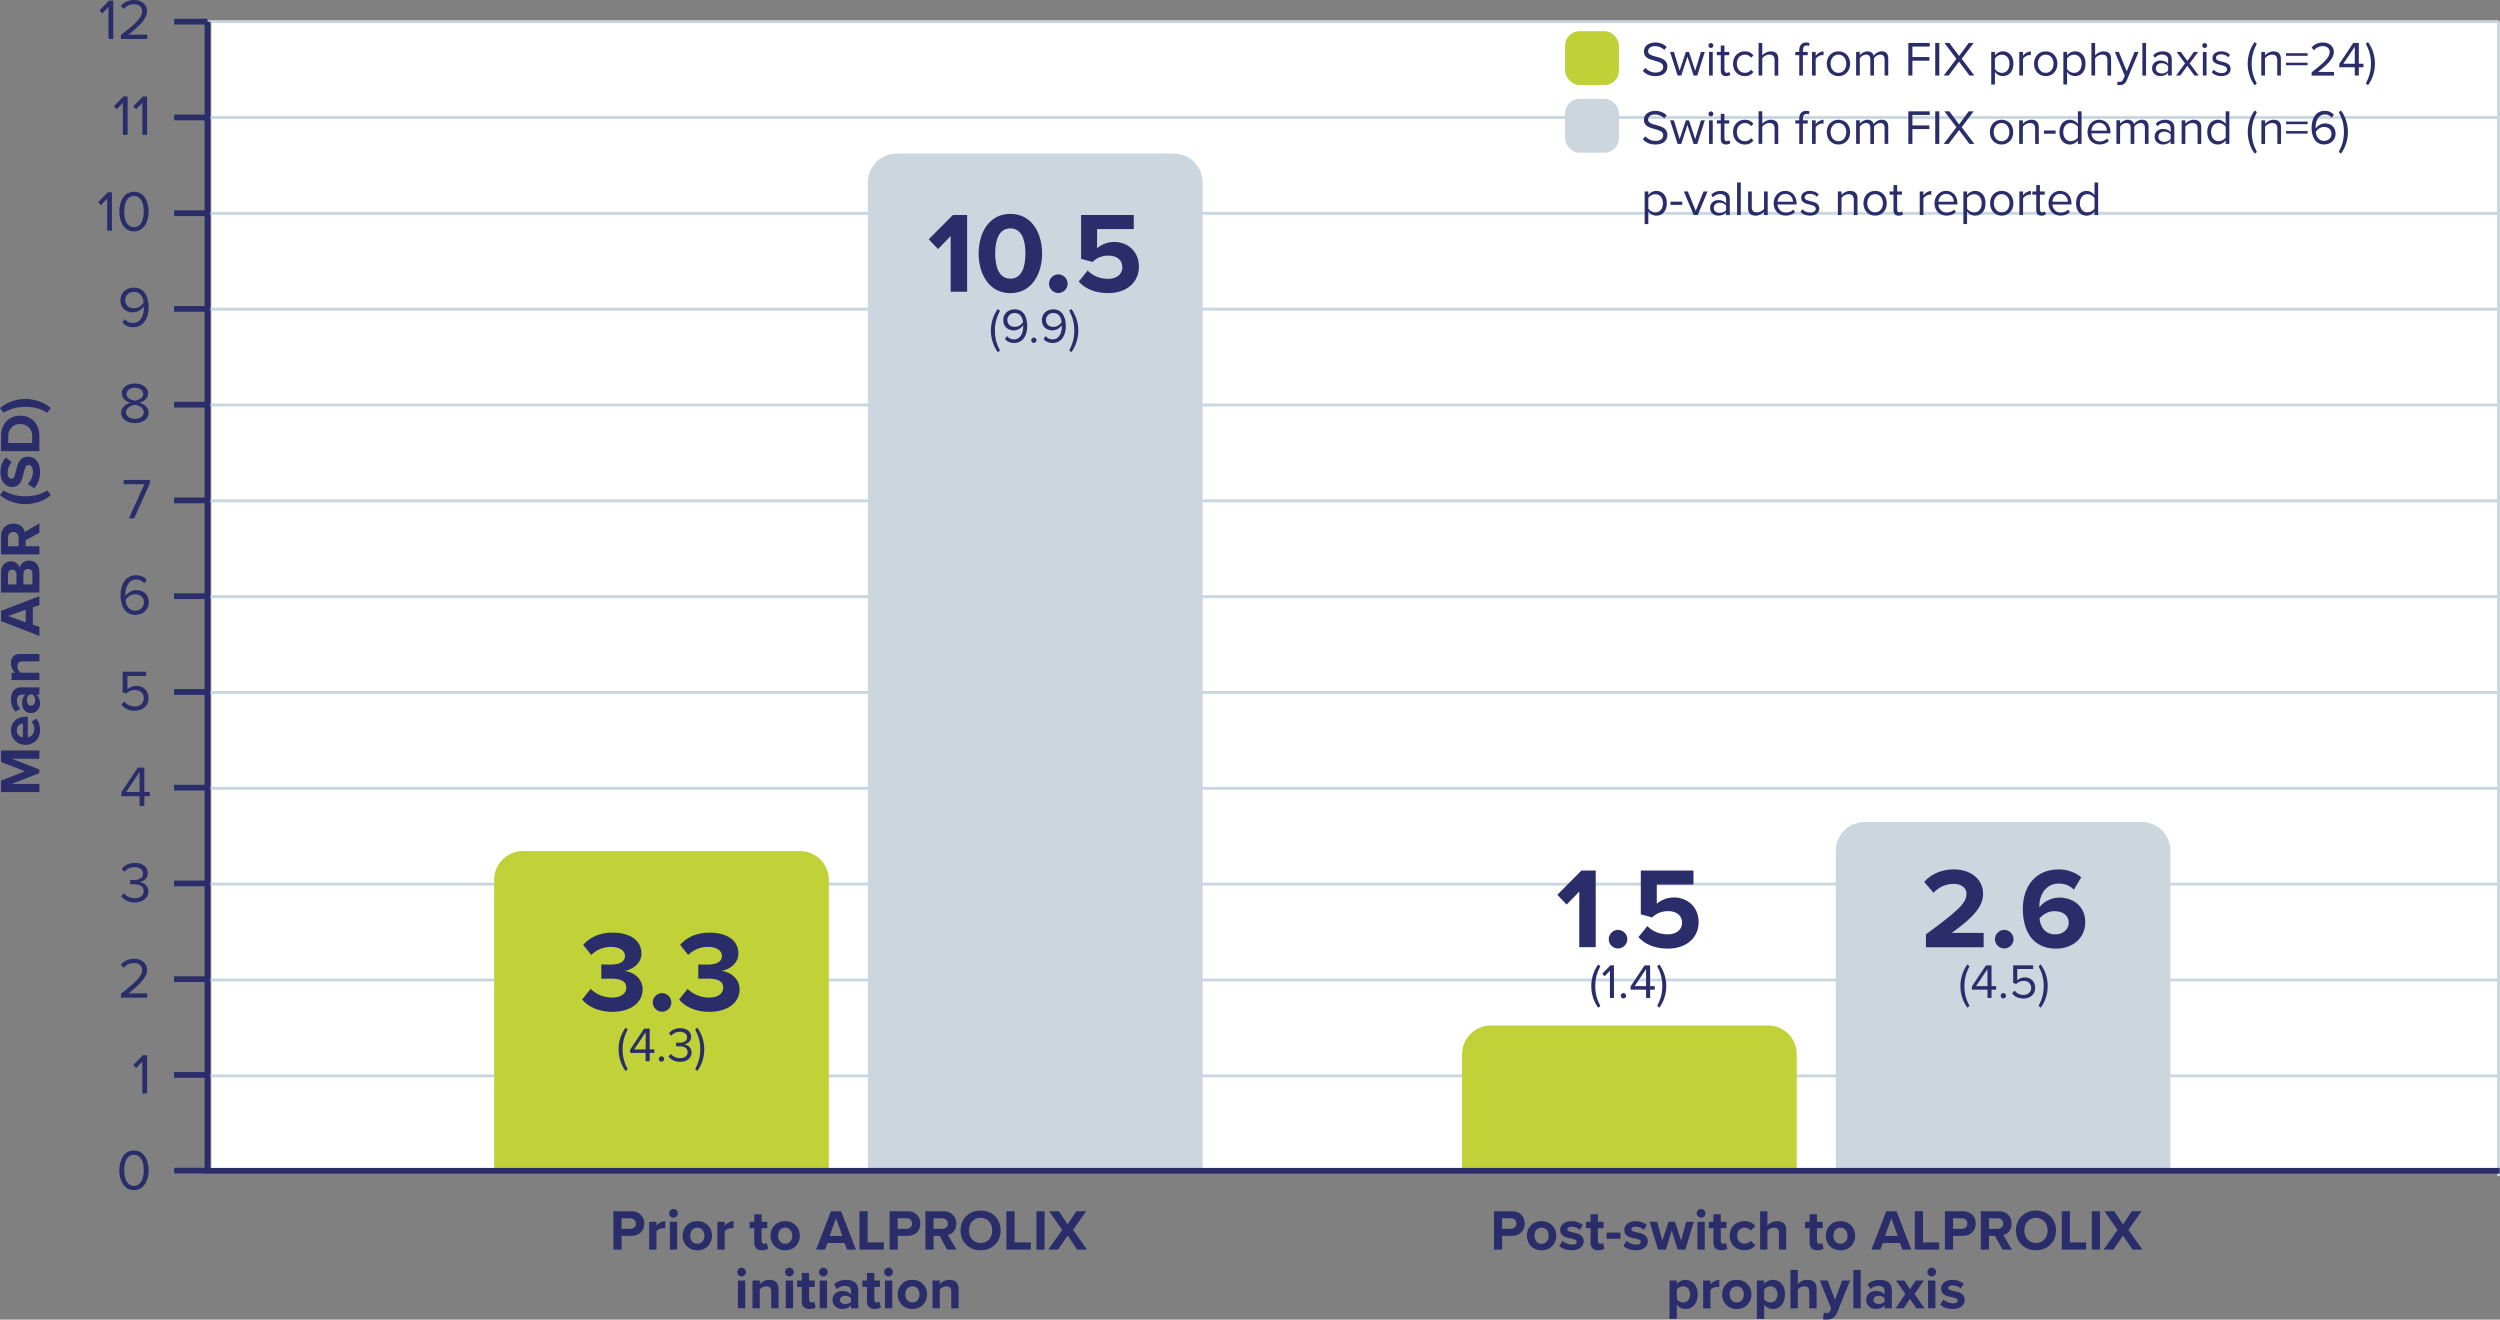 <?xml version="1.0" encoding="UTF-8"?><svg id="Layer_1" xmlns="http://www.w3.org/2000/svg" viewBox="0 0 869.56 458.98"><rect x="0" y="0" width="869.56" height="458.98" fill="#808080" stroke="none"/><defs><style>.cls-1{fill:#fff;}.cls-2{fill:#bfd136;}.cls-3{fill:#c0d237;}.cls-4{fill:#cbd6df;}.cls-5{fill:#2a2d69;}.cls-6{stroke:#2a2d69;stroke-width:2px;}.cls-6,.cls-7,.cls-8{fill:none;stroke-miterlimit:10;}.cls-7,.cls-8{stroke:#cbd6df;}.cls-8{stroke-width:.5px;}</style></defs><rect class="cls-1" x="73.48" y="7.53" width="796" height="400"/><g><line class="cls-7" x1="72.06" y1="7.53" x2="869.07" y2="7.53"/><line class="cls-7" x1="72.06" y1="40.86" x2="869.07" y2="40.86"/><line class="cls-7" x1="72.06" y1="74.2" x2="869.07" y2="74.2"/><line class="cls-7" x1="72.06" y1="107.53" x2="869.07" y2="107.53"/><line class="cls-7" x1="72.06" y1="140.86" x2="869.07" y2="140.86"/><line class="cls-7" x1="72.06" y1="174.2" x2="869.07" y2="174.2"/><line class="cls-7" x1="72.06" y1="207.53" x2="869.07" y2="207.53"/><line class="cls-7" x1="72.06" y1="240.86" x2="869.07" y2="240.86"/><line class="cls-7" x1="72.06" y1="274.2" x2="869.07" y2="274.2"/><line class="cls-7" x1="72.06" y1="307.53" x2="869.07" y2="307.53"/><line class="cls-7" x1="72.06" y1="340.86" x2="869.07" y2="340.86"/><line class="cls-7" x1="72.06" y1="374.2" x2="869.07" y2="374.2"/><line class="cls-7" x1="72.06" y1="407.53" x2="869.07" y2="407.53"/></g><line class="cls-7" x1="869.06" y1="7.53" x2="869.06" y2="409.06"/><path class="cls-5" d="M46.6,400.17c3.64,0,5.1,3.62,5.1,6.88s-1.46,6.9-5.1,6.9-5.1-3.66-5.1-6.9,1.44-6.88,5.1-6.88Zm0,1.48c-2.54,0-3.4,2.74-3.4,5.4s.86,5.42,3.4,5.42,3.4-2.76,3.4-5.42-.86-5.4-3.4-5.4Z"/><path class="cls-5" d="M49.5,380.37v-11.14l-2.14,2.26-1-1.02,3.34-3.44h1.46v13.34h-1.66Z"/><path class="cls-5" d="M42.04,347.02v-1.32c4.8-3.78,7.4-6,7.4-8.3,0-1.7-1.4-2.44-2.78-2.44-1.6,0-2.84,.68-3.62,1.68l-1.02-1.06c1.02-1.34,2.76-2.1,4.64-2.1,2.22,0,4.48,1.26,4.48,3.92s-2.76,5.2-6.48,8.14h6.54v1.48h-9.16Z"/><path class="cls-5" d="M43.14,310.67c.78,1.04,2.14,1.76,3.72,1.76,1.94,0,3.12-.96,3.12-2.5,0-1.66-1.36-2.36-3.32-2.36-.56,0-1.18,0-1.38,.02v-1.52c.22,.02,.84,.02,1.38,.02,1.68,0,3.1-.66,3.1-2.2s-1.36-2.28-2.98-2.28c-1.46,0-2.54,.56-3.52,1.62l-.92-1.04c.96-1.16,2.5-2.06,4.56-2.06,2.56,0,4.52,1.3,4.52,3.56,0,1.92-1.62,2.88-2.88,3.1,1.22,.1,3.08,1.14,3.08,3.28s-1.78,3.84-4.72,3.84c-2.26,0-3.92-1-4.74-2.2l.98-1.04Z"/><path class="cls-5" d="M48.55,280.32v-3.38h-6.34v-1.38l5.72-8.58h2.28v8.5h1.88v1.46h-1.88v3.38h-1.66Zm0-11.8l-4.68,6.96h4.68v-6.96Z"/><path class="cls-5" d="M43.26,243.98c.88,1.12,2.04,1.76,3.68,1.76,1.82,0,3.08-1.24,3.08-2.86,0-1.76-1.26-2.88-3.06-2.88-1.18,0-2.18,.38-3.08,1.26l-1.22-.42v-7.2h8.16v1.48h-6.5v4.64c.64-.64,1.78-1.2,3.12-1.2,2.22,0,4.24,1.52,4.24,4.26s-2.06,4.4-4.74,4.4c-2.26,0-3.7-.82-4.7-2.14l1.02-1.1Z"/><path class="cls-5" d="M47.35,200.09c1.72,0,2.88,.66,3.7,1.6l-.84,1.24c-.68-.8-1.46-1.36-2.86-1.36-2.58,0-3.76,2.62-3.76,5.24,0,.18,0,.34,.02,.52,.58-.92,2.06-2.08,3.78-2.08,2.4,0,4.36,1.42,4.36,4.26,0,2.32-1.76,4.36-4.68,4.36-3.72,0-5.14-3.26-5.14-6.88s1.68-6.9,5.42-6.9Zm-.36,6.6c-1.32,0-2.6,.82-3.34,2,.16,1.66,1.04,3.7,3.36,3.7,2.06,0,3.06-1.54,3.06-2.82,0-1.96-1.36-2.88-3.08-2.88Z"/><path class="cls-5" d="M44.84,180.28l5.38-11.86h-7.18v-1.48h9.1v1.14l-5.46,12.2h-1.84Z"/><g><path class="cls-5" d="M37.74,13.54V2.4l-2.14,2.26-1-1.02L37.94,.2h1.46V13.54h-1.66Z"/><path class="cls-5" d="M42.04,13.54v-1.32c4.8-3.78,7.4-6,7.4-8.3,0-1.7-1.4-2.44-2.78-2.44-1.6,0-2.84,.68-3.62,1.68l-1.02-1.06c1.02-1.34,2.76-2.1,4.64-2.1,2.22,0,4.48,1.26,4.48,3.92s-2.76,5.2-6.48,8.14h6.54v1.48h-9.16Z"/></g><g><path class="cls-5" d="M42.73,46.89v-11.14l-2.14,2.26-1-1.02,3.34-3.44h1.46v13.34h-1.66Z"/><path class="cls-5" d="M49.5,46.89v-11.14l-2.14,2.26-1-1.02,3.34-3.44h1.46v13.34h-1.66Z"/></g><g><path class="cls-5" d="M37.27,80.24v-11.14l-2.14,2.26-1-1.02,3.34-3.44h1.46v13.34h-1.66Z"/><path class="cls-5" d="M46.6,66.7c3.64,0,5.1,3.62,5.1,6.88s-1.46,6.9-5.1,6.9-5.1-3.66-5.1-6.9,1.44-6.88,5.1-6.88Zm0,1.48c-2.54,0-3.4,2.74-3.4,5.4s.86,5.42,3.4,5.42,3.4-2.76,3.4-5.42-.86-5.4-3.4-5.4Z"/></g><path class="cls-5" d="M43.42,110.97c.68,.8,1.48,1.36,2.86,1.36,2.7,0,3.76-2.7,3.76-5.22,0-.18,0-.36-.02-.54-.58,.92-2.06,2.08-3.76,2.08-2.4,0-4.38-1.42-4.38-4.26,0-2.3,1.76-4.36,4.66-4.36,3.74,0,5.16,3.26,5.16,6.9s-1.68,6.88-5.42,6.88c-1.7,0-2.86-.64-3.7-1.6l.84-1.24Zm3.2-9.46c-2.04,0-3.06,1.56-3.06,2.82,0,1.96,1.36,2.88,3.08,2.88,1.32,0,2.62-.8,3.32-1.98-.14-1.66-1.02-3.72-3.34-3.72Z"/><path class="cls-5" d="M45.32,140.05c-1.54-.44-2.96-1.44-2.96-3.2,0-2.4,2.34-3.46,4.56-3.46s4.58,1.06,4.58,3.46c0,1.76-1.44,2.76-2.98,3.2,1.66,.5,3.18,1.72,3.18,3.5,0,2.26-2.16,3.62-4.78,3.62s-4.78-1.34-4.78-3.62c0-1.78,1.52-3,3.18-3.5Zm1.6,.74c-.82,.1-3.12,.84-3.12,2.58,0,1.44,1.46,2.32,3.12,2.32s3.1-.88,3.1-2.32c0-1.74-2.28-2.48-3.1-2.58Zm0-5.92c-1.62,0-2.9,.82-2.9,2.2,0,1.62,2.1,2.16,2.9,2.3,.82-.14,2.9-.68,2.9-2.3,0-1.38-1.3-2.2-2.9-2.2Z"/><g><path class="cls-5" d="M13.7,263.9H4.1l9.6,3.76v1.24l-9.6,3.76H13.7v2.84H.36v-3.98l8.32-3.24-8.32-3.24v-4H13.7v2.86Z"/><path class="cls-5" d="M3.8,254.08c0-2.88,2.16-4.84,5.32-4.84h.56v7.18c1.22-.16,2.24-1.14,2.24-2.78,0-.9-.36-1.96-.96-2.58l1.64-1.12c.9,.98,1.34,2.48,1.34,3.98,0,2.94-1.98,5.16-5.08,5.16-2.8,0-5.06-2.06-5.06-5Zm4.16,2.38v-4.76c-.92,.06-2.14,.7-2.14,2.38,0,1.58,1.18,2.26,2.14,2.38Z"/><path class="cls-5" d="M13.7,241.6h-1c.78,.66,1.24,1.8,1.24,3.06,0,1.54-1.04,3.36-3.2,3.36s-3.08-1.82-3.08-3.36c0-1.28,.4-2.42,1.18-3.06h-1.34c-.98,0-1.62,.84-1.62,2.12,0,1.04,.38,2,1.14,2.82l-1.7,.96c-1.04-1.18-1.52-2.7-1.52-4.22,0-2.2,.88-4.22,3.66-4.22h6.24v2.54Zm-3.52,0c-.56,.42-.84,1.22-.84,2.04,0,1,.54,1.82,1.46,1.82s1.42-.82,1.42-1.82c0-.82-.28-1.62-.84-2.04h-1.2Z"/><path class="cls-5" d="M13.7,230.02H7.86c-1.34,0-1.8,.7-1.8,1.78,0,1,.56,1.78,1.14,2.2h6.5v2.54H4.04v-2.54h1.26c-.74-.62-1.5-1.8-1.5-3.38,0-2.12,1.2-3.14,3.08-3.14h6.82v2.54Z"/><path class="cls-5" d="M13.7,210.44l-2.3,.84v5.96l2.3,.84v3.12L.36,216.04v-3.56l13.34-5.14v3.1Zm-10.88,3.82l6.12,2.22v-4.42l-6.12,2.2Z"/><path class="cls-5" d="M13.7,206.1H.36v-7.02c0-2.54,1.62-3.84,3.4-3.84,1.68,0,2.8,1.04,3.06,2.3,.22-1.42,1.6-2.56,3.28-2.56,2,0,3.6,1.34,3.6,3.88v7.24Zm-7.98-2.84v-3.56c0-.96-.62-1.56-1.48-1.56s-1.46,.6-1.46,1.56v3.56h2.94Zm5.56,0v-3.66c0-1.08-.62-1.72-1.58-1.72-.84,0-1.56,.6-1.56,1.72v3.66h3.14Z"/><path class="cls-5" d="M13.7,185.3l-4.78,2.62v2.08h4.78v2.84H.36v-6.24c0-2.78,1.82-4.48,4.3-4.48s3.62,1.48,3.96,2.92l5.08-3v3.26Zm-10.9,1.72v2.98h3.68v-2.98c0-1.14-.72-2-1.84-2s-1.84,.86-1.84,2Z"/><path class="cls-5" d="M17.68,172.2c-2.18,1.94-5.62,3.16-8.84,3.16s-6.64-1.22-8.84-3.16l1.2-1.6c2.44,1.36,4.64,2.02,7.64,2.02s5.2-.66,7.6-2.02l1.24,1.6Z"/><path class="cls-5" d="M9.66,168.28c.98-.94,1.8-2.4,1.8-4.24,0-1.56-.74-2.32-1.5-2.32-1,0-1.34,1.16-1.7,2.7-.5,2.18-1.1,4.98-4.08,4.98-2.22,0-4.02-1.92-4.02-5.06,0-2.12,.64-3.88,1.86-5.2l2.08,1.58c-1,1.08-1.46,2.52-1.46,3.82s.56,1.96,1.36,1.96c.9,0,1.18-1.12,1.54-2.66,.5-2.2,1.16-5,4.12-5,2.44,0,4.28,1.74,4.28,5.34,0,2.56-.86,4.4-2.12,5.66l-2.16-1.56Z"/><path class="cls-5" d="M13.7,156.92H.36v-5.26c0-4.18,2.66-7.08,6.68-7.08s6.66,2.9,6.66,7.08v5.26Zm-2.5-2.84v-2.42c0-2.64-1.9-4.18-4.16-4.18s-4.18,1.44-4.18,4.18v2.42H11.2Z"/><path class="cls-5" d="M1.2,143.55l-1.2-1.6c2.2-1.96,5.62-3.2,8.84-3.2s6.66,1.24,8.84,3.2l-1.24,1.6c-2.4-1.38-4.6-2.04-7.6-2.04s-5.2,.66-7.64,2.04Z"/></g><line class="cls-8" x1="72.17" y1="407.11" x2="869.47" y2="407.11"/><g><path class="cls-5" d="M213.37,434.64v-13.34h6.24c2.9,0,4.48,1.96,4.48,4.3s-1.6,4.26-4.48,4.26h-3.4v4.78h-2.84Zm5.86-10.9h-3.02v3.68h3.02c1.12,0,1.96-.72,1.96-1.84s-.84-1.84-1.96-1.84Z"/><path class="cls-5" d="M225.79,434.64v-9.66h2.54v1.32c.68-.86,1.88-1.54,3.08-1.54v2.48c-.18-.04-.42-.06-.7-.06-.84,0-1.96,.46-2.38,1.08v6.38h-2.54Z"/><path class="cls-5" d="M232.73,422.03c0-.84,.7-1.52,1.52-1.52s1.52,.68,1.52,1.52-.68,1.52-1.52,1.52-1.52-.68-1.52-1.52Zm.26,12.6v-9.66h2.54v9.66h-2.54Z"/><path class="cls-5" d="M237.43,429.8c0-2.74,1.92-5.06,5.1-5.06s5.12,2.32,5.12,5.06-1.92,5.08-5.12,5.08-5.1-2.32-5.1-5.08Zm7.58,0c0-1.5-.9-2.8-2.48-2.8s-2.46,1.3-2.46,2.8,.88,2.82,2.46,2.82,2.48-1.3,2.48-2.82Z"/><path class="cls-5" d="M249.53,434.64v-9.66h2.54v1.32c.68-.86,1.88-1.54,3.08-1.54v2.48c-.18-.04-.42-.06-.7-.06-.84,0-1.96,.46-2.38,1.08v6.38h-2.54Z"/><path class="cls-5" d="M262.35,432.24v-5.04h-1.6v-2.22h1.6v-2.64h2.56v2.64h1.96v2.22h-1.96v4.36c0,.6,.32,1.06,.88,1.06,.38,0,.74-.14,.88-.28l.54,1.92c-.38,.34-1.06,.62-2.12,.62-1.78,0-2.74-.92-2.74-2.64Z"/><path class="cls-5" d="M267.99,429.8c0-2.74,1.92-5.06,5.1-5.06s5.12,2.32,5.12,5.06-1.92,5.08-5.12,5.08-5.1-2.32-5.1-5.08Zm7.58,0c0-1.5-.9-2.8-2.48-2.8s-2.46,1.3-2.46,2.8,.88,2.82,2.46,2.82,2.48-1.3,2.48-2.82Z"/><path class="cls-5" d="M294.61,434.64l-.84-2.3h-5.96l-.84,2.3h-3.12l5.16-13.34h3.56l5.14,13.34h-3.1Zm-3.82-10.88l-2.22,6.12h4.42l-2.2-6.12Z"/><path class="cls-5" d="M298.95,434.64v-13.34h2.84v10.84h5.64v2.5h-8.48Z"/><path class="cls-5" d="M309.41,434.64v-13.34h6.24c2.9,0,4.48,1.96,4.48,4.3s-1.6,4.26-4.48,4.26h-3.4v4.78h-2.84Zm5.86-10.9h-3.02v3.68h3.02c1.12,0,1.96-.72,1.96-1.84s-.84-1.84-1.96-1.84Z"/><path class="cls-5" d="M329.43,434.64l-2.62-4.78h-2.08v4.78h-2.84v-13.34h6.24c2.78,0,4.48,1.82,4.48,4.3s-1.48,3.62-2.92,3.96l3,5.08h-3.26Zm-1.72-10.9h-2.98v3.68h2.98c1.14,0,2-.72,2-1.84s-.86-1.84-2-1.84Z"/><path class="cls-5" d="M341.07,421.07c4.04,0,6.98,2.88,6.98,6.9s-2.94,6.9-6.98,6.9-6.96-2.88-6.96-6.9,2.94-6.9,6.96-6.9Zm0,2.52c-2.46,0-4.04,1.88-4.04,4.38s1.58,4.38,4.04,4.38,4.06-1.9,4.06-4.38-1.6-4.38-4.06-4.38Z"/><path class="cls-5" d="M350.05,434.64v-13.34h2.84v10.84h5.64v2.5h-8.48Z"/><path class="cls-5" d="M360.51,434.64v-13.34h2.84v13.34h-2.84Z"/><path class="cls-5" d="M374.69,434.64l-3.34-4.88-3.36,4.88h-3.38l4.84-6.84-4.54-6.5h3.38l3.06,4.56,3.02-4.56h3.42l-4.54,6.48,4.84,6.86h-3.4Z"/><path class="cls-5" d="M256.41,442.45c0-.84,.7-1.52,1.52-1.52s1.52,.68,1.52,1.52-.68,1.52-1.52,1.52-1.52-.68-1.52-1.52Zm.26,12.6v-9.66h2.54v9.66h-2.54Z"/><path class="cls-5" d="M268.25,455.06v-5.84c0-1.34-.7-1.8-1.78-1.8-1,0-1.78,.56-2.2,1.14v6.5h-2.54v-9.66h2.54v1.26c.62-.74,1.8-1.5,3.38-1.5,2.12,0,3.14,1.2,3.14,3.08v6.82h-2.54Z"/><path class="cls-5" d="M273.05,442.45c0-.84,.7-1.52,1.52-1.52s1.52,.68,1.52,1.52-.68,1.52-1.52,1.52-1.52-.68-1.52-1.52Zm.26,12.6v-9.66h2.54v9.66h-2.54Z"/><path class="cls-5" d="M278.87,452.66v-5.04h-1.6v-2.22h1.6v-2.64h2.56v2.64h1.96v2.22h-1.96v4.36c0,.6,.32,1.06,.88,1.06,.38,0,.74-.14,.88-.28l.54,1.92c-.38,.34-1.06,.62-2.12,.62-1.78,0-2.74-.92-2.74-2.64Z"/><path class="cls-5" d="M284.87,442.45c0-.84,.7-1.52,1.52-1.52s1.52,.68,1.52,1.52-.68,1.52-1.52,1.52-1.52-.68-1.52-1.52Zm.26,12.6v-9.66h2.54v9.66h-2.54Z"/><path class="cls-5" d="M295.99,455.06v-1c-.66,.78-1.8,1.24-3.06,1.24-1.54,0-3.36-1.04-3.36-3.2s1.82-3.08,3.36-3.08c1.28,0,2.42,.4,3.06,1.18v-1.34c0-.98-.84-1.62-2.12-1.62-1.04,0-2,.38-2.82,1.14l-.96-1.7c1.18-1.04,2.7-1.52,4.22-1.52,2.2,0,4.22,.88,4.22,3.66v6.24h-2.54Zm0-3.52c-.42-.56-1.22-.84-2.04-.84-1,0-1.82,.54-1.82,1.46s.82,1.42,1.82,1.42c.82,0,1.62-.28,2.04-.84v-1.2Z"/><path class="cls-5" d="M301.55,452.66v-5.04h-1.6v-2.22h1.6v-2.64h2.56v2.64h1.96v2.22h-1.96v4.36c0,.6,.32,1.06,.88,1.06,.38,0,.74-.14,.88-.28l.54,1.92c-.38,.34-1.06,.62-2.12,.62-1.78,0-2.74-.92-2.74-2.64Z"/><path class="cls-5" d="M307.55,442.45c0-.84,.7-1.52,1.52-1.52s1.52,.68,1.52,1.52-.68,1.52-1.52,1.52-1.52-.68-1.52-1.52Zm.26,12.6v-9.66h2.54v9.66h-2.54Z"/><path class="cls-5" d="M312.25,450.21c0-2.74,1.92-5.06,5.1-5.06s5.12,2.32,5.12,5.06-1.92,5.08-5.12,5.08-5.1-2.32-5.1-5.08Zm7.58,0c0-1.5-.9-2.8-2.48-2.8s-2.46,1.3-2.46,2.8,.88,2.82,2.46,2.82,2.48-1.3,2.48-2.82Z"/><path class="cls-5" d="M330.87,455.06v-5.84c0-1.34-.7-1.8-1.78-1.8-1,0-1.78,.56-2.2,1.14v6.5h-2.54v-9.66h2.54v1.26c.62-.74,1.8-1.5,3.38-1.5,2.12,0,3.14,1.2,3.14,3.08v6.82h-2.54Z"/></g><g><path class="cls-5" d="M519.63,434.64v-13.34h6.24c2.9,0,4.48,1.96,4.48,4.3s-1.6,4.26-4.48,4.26h-3.4v4.78h-2.84Zm5.86-10.9h-3.02v3.68h3.02c1.12,0,1.96-.72,1.96-1.84s-.84-1.84-1.96-1.84Z"/><path class="cls-5" d="M531.09,429.8c0-2.74,1.92-5.06,5.1-5.06s5.12,2.32,5.12,5.06-1.92,5.08-5.12,5.08-5.1-2.32-5.1-5.08Zm7.58,0c0-1.5-.9-2.8-2.48-2.8s-2.46,1.3-2.46,2.8,.88,2.82,2.46,2.82,2.48-1.3,2.48-2.82Z"/><path class="cls-5" d="M543.45,431.6c.7,.66,2.14,1.32,3.34,1.32,1.1,0,1.62-.38,1.62-.98,0-.68-.84-.92-1.94-1.14-1.66-.32-3.8-.72-3.8-3.02,0-1.62,1.42-3.04,3.96-3.04,1.64,0,2.94,.56,3.88,1.32l-1,1.74c-.58-.62-1.68-1.12-2.86-1.12-.92,0-1.52,.34-1.52,.9,0,.6,.76,.82,1.84,1.04,1.66,.32,3.88,.76,3.88,3.16,0,1.78-1.5,3.1-4.18,3.1-1.68,0-3.3-.56-4.32-1.5l1.1-1.78Z"/><path class="cls-5" d="M553.23,432.24v-5.04h-1.6v-2.22h1.6v-2.64h2.56v2.64h1.96v2.22h-1.96v4.36c0,.6,.32,1.06,.88,1.06,.38,0,.74-.14,.88-.28l.54,1.92c-.38,.34-1.06,.62-2.12,.62-1.78,0-2.74-.92-2.74-2.64Z"/><path class="cls-5" d="M558.83,430.88v-2.16h4.8v2.16h-4.8Z"/><path class="cls-5" d="M565.75,431.6c.7,.66,2.14,1.32,3.34,1.32,1.1,0,1.62-.38,1.62-.98,0-.68-.84-.92-1.94-1.14-1.66-.32-3.8-.72-3.8-3.02,0-1.62,1.42-3.04,3.96-3.04,1.64,0,2.94,.56,3.88,1.32l-1,1.74c-.58-.62-1.68-1.12-2.86-1.12-.92,0-1.52,.34-1.52,.9,0,.6,.76,.82,1.84,1.04,1.66,.32,3.88,.76,3.88,3.16,0,1.78-1.5,3.1-4.18,3.1-1.68,0-3.3-.56-4.32-1.5l1.1-1.78Z"/><path class="cls-5" d="M583.51,434.64l-2.04-6.58-2.04,6.58h-2.72l-2.94-9.66h2.64l1.8,6.5,2.12-6.5h2.26l2.12,6.5,1.8-6.5h2.64l-2.94,9.66h-2.7Z"/><path class="cls-5" d="M590.15,422.03c0-.84,.7-1.52,1.52-1.52s1.52,.68,1.52,1.52-.68,1.52-1.52,1.52-1.52-.68-1.52-1.52Zm.26,12.6v-9.66h2.54v9.66h-2.54Z"/><path class="cls-5" d="M595.97,432.24v-5.04h-1.6v-2.22h1.6v-2.64h2.56v2.64h1.96v2.22h-1.96v4.36c0,.6,.32,1.06,.88,1.06,.38,0,.74-.14,.88-.28l.54,1.92c-.38,.34-1.06,.62-2.12,.62-1.78,0-2.74-.92-2.74-2.64Z"/><path class="cls-5" d="M606.73,424.73c1.98,0,3.18,.86,3.82,1.76l-1.66,1.54c-.46-.66-1.16-1.04-2.04-1.04-1.54,0-2.62,1.12-2.62,2.8s1.08,2.82,2.62,2.82c.88,0,1.58-.4,2.04-1.04l1.66,1.54c-.64,.9-1.84,1.76-3.82,1.76-2.98,0-5.12-2.1-5.12-5.08s2.14-5.06,5.12-5.06Z"/><path class="cls-5" d="M618.75,434.64v-5.88c0-1.34-.7-1.76-1.8-1.76-.98,0-1.76,.56-2.2,1.14v6.5h-2.54v-13.34h2.54v4.94c.62-.74,1.82-1.5,3.4-1.5,2.12,0,3.14,1.16,3.14,3.04v6.86h-2.54Z"/><path class="cls-5" d="M629.43,432.24v-5.04h-1.6v-2.22h1.6v-2.64h2.56v2.64h1.96v2.22h-1.96v4.36c0,.6,.32,1.06,.88,1.06,.38,0,.74-.14,.88-.28l.54,1.92c-.38,.34-1.06,.62-2.12,.62-1.78,0-2.74-.92-2.74-2.64Z"/><path class="cls-5" d="M635.06,429.8c0-2.74,1.92-5.06,5.1-5.06s5.12,2.32,5.12,5.06-1.92,5.08-5.12,5.08-5.1-2.32-5.1-5.08Zm7.58,0c0-1.5-.9-2.8-2.48-2.8s-2.46,1.3-2.46,2.8,.88,2.82,2.46,2.82,2.48-1.3,2.48-2.82Z"/><path class="cls-5" d="M661.69,434.64l-.84-2.3h-5.96l-.84,2.3h-3.12l5.16-13.34h3.56l5.14,13.34h-3.1Zm-3.82-10.88l-2.22,6.12h4.42l-2.2-6.12Z"/><path class="cls-5" d="M666.02,434.64v-13.34h2.84v10.84h5.64v2.5h-8.48Z"/><path class="cls-5" d="M676.48,434.64v-13.34h6.24c2.9,0,4.48,1.96,4.48,4.3s-1.6,4.26-4.48,4.26h-3.4v4.78h-2.84Zm5.86-10.9h-3.02v3.68h3.02c1.12,0,1.96-.72,1.96-1.84s-.84-1.84-1.96-1.84Z"/><path class="cls-5" d="M696.51,434.64l-2.62-4.78h-2.08v4.78h-2.84v-13.34h6.24c2.78,0,4.48,1.82,4.48,4.3s-1.48,3.62-2.92,3.96l3,5.08h-3.26Zm-1.72-10.9h-2.98v3.68h2.98c1.14,0,2-.72,2-1.84s-.86-1.84-2-1.84Z"/><path class="cls-5" d="M708.15,421.07c4.04,0,6.98,2.88,6.98,6.9s-2.94,6.9-6.98,6.9-6.96-2.88-6.96-6.9,2.94-6.9,6.96-6.9Zm0,2.52c-2.46,0-4.04,1.88-4.04,4.38s1.58,4.38,4.04,4.38,4.06-1.9,4.06-4.38-1.6-4.38-4.06-4.38Z"/><path class="cls-5" d="M717.12,434.64v-13.34h2.84v10.84h5.64v2.5h-8.48Z"/><path class="cls-5" d="M727.58,434.64v-13.34h2.84v13.34h-2.84Z"/><path class="cls-5" d="M741.77,434.64l-3.34-4.88-3.36,4.88h-3.38l4.84-6.84-4.54-6.5h3.38l3.06,4.56,3.02-4.56h3.42l-4.54,6.48,4.84,6.86h-3.4Z"/><path class="cls-5" d="M583.24,458.74h-2.54v-13.34h2.54v1.22c.74-.94,1.8-1.46,2.98-1.46,2.48,0,4.28,1.84,4.28,5.06s-1.8,5.08-4.28,5.08c-1.14,0-2.2-.48-2.98-1.48v4.92Zm2.18-11.32c-.82,0-1.76,.48-2.18,1.1v3.42c.42,.6,1.36,1.1,2.18,1.1,1.46,0,2.44-1.14,2.44-2.82s-.98-2.8-2.44-2.8Z"/><path class="cls-5" d="M592.4,455.06v-9.66h2.54v1.32c.68-.86,1.88-1.54,3.08-1.54v2.48c-.18-.04-.42-.06-.7-.06-.84,0-1.96,.46-2.38,1.08v6.38h-2.54Z"/><path class="cls-5" d="M598.98,450.21c0-2.74,1.92-5.06,5.1-5.06s5.12,2.32,5.12,5.06-1.92,5.08-5.12,5.08-5.1-2.32-5.1-5.08Zm7.58,0c0-1.5-.9-2.8-2.48-2.8s-2.46,1.3-2.46,2.8,.88,2.82,2.46,2.82,2.48-1.3,2.48-2.82Z"/><path class="cls-5" d="M613.62,458.74h-2.54v-13.34h2.54v1.22c.74-.94,1.8-1.46,2.98-1.46,2.48,0,4.28,1.84,4.28,5.06s-1.8,5.08-4.28,5.08c-1.14,0-2.2-.48-2.98-1.48v4.92Zm2.18-11.32c-.82,0-1.76,.48-2.18,1.1v3.42c.42,.6,1.36,1.1,2.18,1.1,1.46,0,2.44-1.14,2.44-2.82s-.98-2.8-2.44-2.8Z"/><path class="cls-5" d="M629.32,455.06v-5.88c0-1.34-.7-1.76-1.8-1.76-.98,0-1.76,.56-2.2,1.14v6.5h-2.54v-13.34h2.54v4.94c.62-.74,1.82-1.5,3.4-1.5,2.12,0,3.14,1.16,3.14,3.04v6.86h-2.54Z"/><path class="cls-5" d="M634.42,456.56c.22,.1,.56,.16,.8,.16,.66,0,1.1-.18,1.34-.7l.36-.82-3.92-9.8h2.72l2.52,6.72,2.52-6.72h2.74l-4.54,11.24c-.72,1.82-2,2.3-3.66,2.34-.3,0-.94-.06-1.26-.14l.38-2.28Z"/><path class="cls-5" d="M644.64,455.06v-13.34h2.54v13.34h-2.54Z"/><path class="cls-5" d="M655.5,455.06v-1c-.66,.78-1.8,1.24-3.06,1.24-1.54,0-3.36-1.04-3.36-3.2s1.82-3.08,3.36-3.08c1.28,0,2.42,.4,3.06,1.18v-1.34c0-.98-.84-1.62-2.12-1.62-1.04,0-2,.38-2.82,1.14l-.96-1.7c1.18-1.04,2.7-1.52,4.22-1.52,2.2,0,4.22,.88,4.22,3.66v6.24h-2.54Zm0-3.52c-.42-.56-1.22-.84-2.04-.84-1,0-1.82,.54-1.82,1.46s.82,1.42,1.82,1.42c.82,0,1.62-.28,2.04-.84v-1.2Z"/><path class="cls-5" d="M666.54,455.06l-2.2-3.26-2.22,3.26h-2.82l3.42-4.96-3.22-4.7h2.84l2,2.98,1.98-2.98h2.84l-3.24,4.7,3.46,4.96h-2.84Z"/><path class="cls-5" d="M670.37,442.45c0-.84,.7-1.52,1.52-1.52s1.52,.68,1.52,1.52-.68,1.52-1.52,1.52-1.52-.68-1.52-1.52Zm.26,12.6v-9.66h2.54v9.66h-2.54Z"/><path class="cls-5" d="M675.95,452.01c.7,.66,2.14,1.32,3.34,1.32,1.1,0,1.62-.38,1.62-.98,0-.68-.84-.92-1.94-1.14-1.66-.32-3.8-.72-3.8-3.02,0-1.62,1.42-3.04,3.96-3.04,1.64,0,2.94,.56,3.88,1.32l-1,1.74c-.58-.62-1.68-1.12-2.86-1.12-.92,0-1.52,.34-1.52,.9,0,.6,.76,.82,1.84,1.04,1.66,.32,3.88,.76,3.88,3.16,0,1.78-1.5,3.1-4.18,3.1-1.68,0-3.3-.56-4.32-1.5l1.1-1.78Z"/></g><g><line class="cls-6" x1="60.57" y1="7.54" x2="72.17" y2="7.54"/><line class="cls-6" x1="60.57" y1="40.85" x2="72.17" y2="40.85"/><line class="cls-6" x1="60.57" y1="74.15" x2="72.17" y2="74.15"/><line class="cls-6" x1="60.57" y1="107.45" x2="72.17" y2="107.45"/><line class="cls-6" x1="60.57" y1="140.76" x2="72.17" y2="140.76"/><line class="cls-6" x1="60.57" y1="174.06" x2="72.17" y2="174.06"/><line class="cls-6" x1="60.57" y1="207.36" x2="72.17" y2="207.36"/><line class="cls-6" x1="60.57" y1="240.67" x2="72.17" y2="240.67"/><line class="cls-6" x1="60.57" y1="273.97" x2="72.17" y2="273.97"/><line class="cls-6" x1="60.57" y1="307.27" x2="72.17" y2="307.27"/><line class="cls-6" x1="60.57" y1="340.58" x2="72.17" y2="340.58"/><line class="cls-6" x1="60.57" y1="373.88" x2="72.17" y2="373.88"/><line class="cls-6" x1="60.57" y1="407.18" x2="72.17" y2="407.18"/></g><path class="cls-4" d="M311.86,53.41h96.42c5.52,0,10,4.48,10,10V407.23h-116.41V63.41c0-5.52,4.48-10,10-10Z"/><path class="cls-3" d="M181.86,296.03h96.42c5.52,0,10,4.48,10,10v101.2h-116.41v-101.2c0-5.52,4.48-10,10-10Z"/><path class="cls-3" d="M518.53,356.68h96.42c5.52,0,10,4.48,10,10v40.55h-116.41v-40.55c0-5.52,4.48-10,10-10Z"/><path class="cls-4" d="M648.53,285.92h96.42c5.52,0,10,4.48,10,10v111.31h-116.41v-111.31c0-5.52,4.48-10,10-10Z"/><g><g><path class="cls-5" d="M555.88,350.5c-1.53-2.09-2.4-4.78-2.4-7.51s.87-5.41,2.4-7.51l.76,.58c-1.09,2.16-1.77,4.1-1.77,6.94s.68,4.78,1.77,6.92l-.76,.6Z"/><path class="cls-5" d="M559.97,347.11v-9.47l-1.82,1.92-.85-.87,2.84-2.92h1.24v11.34h-1.41Z"/><path class="cls-5" d="M564.66,345.41c.51,0,.94,.42,.94,.93s-.42,.94-.94,.94-.93-.42-.93-.94,.42-.93,.93-.93Z"/><path class="cls-5" d="M572.55,347.11v-2.87h-5.39v-1.17l4.86-7.29h1.94v7.22h1.6v1.24h-1.6v2.87h-1.41Zm0-10.03l-3.98,5.92h3.98v-5.92Z"/><path class="cls-5" d="M576.4,336.05l.76-.58c1.55,2.11,2.41,4.78,2.41,7.51s-.87,5.42-2.41,7.51l-.76-.6c1.11-2.14,1.79-4.1,1.79-6.92s-.68-4.78-1.79-6.94Z"/></g><g><path class="cls-5" d="M549.31,329.47v-19.36l-4.4,4.52-3.24-3.4,8.4-8.44h4.96v26.67h-5.72Z"/><path class="cls-5" d="M562.79,323.43c1.76,0,3.24,1.48,3.24,3.24s-1.48,3.24-3.24,3.24-3.24-1.48-3.24-3.24,1.48-3.24,3.24-3.24Z"/><path class="cls-5" d="M572.99,322.11c1.84,1.88,4.32,2.88,7.12,2.88,3.16,0,4.96-1.8,4.96-4,0-2.44-1.76-4.08-4.8-4.08-2.2,0-4,.68-5.6,2.2l-3.96-1.08v-15.24h18.32v4.88h-12.76v6.68c1.4-1.24,3.56-2.2,6-2.2,4.52,0,8.56,3.2,8.56,8.6s-4.24,9.2-10.68,9.2c-4.64,0-8-1.52-10.28-4l3.12-3.84Z"/></g></g><g><g><path class="cls-5" d="M684.28,350.5c-1.53-2.09-2.4-4.78-2.4-7.51s.87-5.41,2.4-7.51l.76,.58c-1.09,2.16-1.77,4.1-1.77,6.94s.68,4.78,1.77,6.92l-.76,.6Z"/><path class="cls-5" d="M691.29,347.11v-2.87h-5.39v-1.17l4.86-7.29h1.94v7.22h1.6v1.24h-1.6v2.87h-1.41Zm0-10.03l-3.98,5.92h3.98v-5.92Z"/><path class="cls-5" d="M696.8,345.41c.51,0,.93,.42,.93,.93s-.42,.94-.93,.94-.93-.42-.93-.94,.42-.93,.93-.93Z"/><path class="cls-5" d="M700.74,344.56c.75,.95,1.73,1.5,3.13,1.5,1.55,0,2.62-1.05,2.62-2.43,0-1.5-1.07-2.45-2.6-2.45-1,0-1.85,.32-2.62,1.07l-1.04-.36v-6.12h6.93v1.26h-5.52v3.94c.54-.54,1.51-1.02,2.65-1.02,1.89,0,3.6,1.29,3.6,3.62s-1.75,3.74-4.03,3.74c-1.92,0-3.15-.7-4-1.82l.87-.93Z"/><path class="cls-5" d="M709.07,336.05l.76-.58c1.55,2.11,2.41,4.78,2.41,7.51s-.87,5.42-2.41,7.51l-.76-.6c1.1-2.14,1.78-4.1,1.78-6.92s-.68-4.78-1.78-6.94Z"/></g><g><path class="cls-5" d="M669.88,329.47v-4.48c10.92-8.04,14.12-10.8,14.12-14.08,0-2.32-2.12-3.48-4.36-3.48-3,0-5.32,1.2-7.12,3.08l-3.24-3.76c2.6-3,6.56-4.36,10.28-4.36,5.68,0,10.2,3.2,10.2,8.52,0,4.56-3.76,8.52-10.92,13.56h11.12v5h-20.08Z"/><path class="cls-5" d="M697.12,323.43c1.76,0,3.24,1.48,3.24,3.24s-1.48,3.24-3.24,3.24-3.24-1.48-3.24-3.24,1.48-3.24,3.24-3.24Z"/><path class="cls-5" d="M716.03,302.4c3.24,0,5.96,1.12,7.88,2.76l-2.56,4.28c-1.44-1.36-2.96-2.12-5.32-2.12-4.04,0-6.68,3.48-6.68,7.72,0,.2,0,.4,.04,.56,1.24-1.8,3.92-3.4,6.84-3.4,4.8,0,9.08,2.92,9.08,8.6,0,5.2-4.12,9.16-10.2,9.16-8.12,0-11.52-6.24-11.52-13.76,0-8.08,4.56-13.8,12.44-13.8Zm-1.44,14.52c-2,0-3.92,1-5.2,2.56,.24,2.56,1.68,5.52,5.44,5.52,3.08,0,4.72-2.08,4.72-3.96,0-2.88-2.36-4.12-4.96-4.12Z"/></g></g><g><g><path class="cls-5" d="M347.05,122.5c-1.53-2.09-2.4-4.78-2.4-7.51s.87-5.41,2.4-7.51l.77,.58c-1.09,2.16-1.77,4.1-1.77,6.94s.68,4.78,1.77,6.92l-.77,.6Z"/><path class="cls-5" d="M350.26,116.89c.58,.68,1.26,1.16,2.43,1.16,2.29,0,3.2-2.29,3.2-4.44,0-.15,0-.31-.02-.46-.49,.78-1.75,1.77-3.2,1.77-2.04,0-3.72-1.21-3.72-3.62,0-1.95,1.5-3.71,3.96-3.71,3.18,0,4.39,2.77,4.39,5.86s-1.43,5.85-4.61,5.85c-1.45,0-2.43-.54-3.15-1.36l.71-1.05Zm2.72-8.04c-1.73,0-2.6,1.33-2.6,2.4,0,1.67,1.16,2.45,2.62,2.45,1.12,0,2.23-.68,2.82-1.68-.12-1.41-.87-3.16-2.84-3.16Z"/><path class="cls-5" d="M359.6,117.41c.51,0,.93,.42,.93,.93s-.42,.94-.93,.94-.93-.42-.93-.94,.42-.93,.93-.93Z"/><path class="cls-5" d="M363.69,116.89c.58,.68,1.26,1.16,2.43,1.16,2.29,0,3.2-2.29,3.2-4.44,0-.15,0-.31-.02-.46-.49,.78-1.75,1.77-3.2,1.77-2.04,0-3.72-1.21-3.72-3.62,0-1.95,1.5-3.71,3.96-3.71,3.18,0,4.39,2.77,4.39,5.86s-1.43,5.85-4.61,5.85c-1.45,0-2.43-.54-3.14-1.36l.71-1.05Zm2.72-8.04c-1.73,0-2.6,1.33-2.6,2.4,0,1.67,1.16,2.45,2.62,2.45,1.12,0,2.23-.68,2.82-1.68-.12-1.41-.87-3.16-2.84-3.16Z"/><path class="cls-5" d="M371.89,108.05l.76-.58c1.55,2.11,2.41,4.78,2.41,7.51s-.87,5.42-2.41,7.51l-.76-.6c1.1-2.14,1.78-4.1,1.78-6.92s-.68-4.78-1.78-6.94Z"/></g><g><path class="cls-5" d="M330.67,101.47v-19.36l-4.4,4.52-3.24-3.4,8.4-8.44h4.96v26.68h-5.72Z"/><path class="cls-5" d="M351.43,74.4c7.6,0,11.04,6.88,11.04,13.76s-3.44,13.8-11.04,13.8-11.04-6.92-11.04-13.8,3.4-13.76,11.04-13.76Zm0,5.04c-3.84,0-5.28,3.8-5.28,8.72s1.44,8.76,5.28,8.76,5.24-3.84,5.24-8.76-1.44-8.72-5.24-8.72Z"/><path class="cls-5" d="M368.11,95.43c1.76,0,3.24,1.48,3.24,3.24s-1.48,3.24-3.24,3.24-3.24-1.48-3.24-3.24,1.48-3.24,3.24-3.24Z"/><path class="cls-5" d="M378.31,94.11c1.84,1.88,4.32,2.88,7.12,2.88,3.16,0,4.96-1.8,4.96-4,0-2.44-1.76-4.08-4.8-4.08-2.2,0-4,.68-5.6,2.2l-3.96-1.08v-15.24h18.32v4.88h-12.76v6.68c1.4-1.24,3.56-2.2,6-2.2,4.52,0,8.56,3.2,8.56,8.6s-4.24,9.2-10.68,9.2c-4.64,0-8-1.52-10.28-4l3.12-3.84Z"/></g></g><g><g><path class="cls-5" d="M217.56,372.5c-1.53-2.09-2.4-4.78-2.4-7.51s.87-5.41,2.4-7.51l.77,.58c-1.09,2.16-1.77,4.1-1.77,6.94s.68,4.78,1.77,6.92l-.77,.6Z"/><path class="cls-5" d="M224.57,369.11v-2.87h-5.39v-1.17l4.86-7.29h1.94v7.22h1.6v1.24h-1.6v2.87h-1.41Zm0-10.03l-3.98,5.92h3.98v-5.92Z"/><path class="cls-5" d="M230.08,367.41c.51,0,.94,.42,.94,.93s-.42,.94-.94,.94-.93-.42-.93-.94,.42-.93,.93-.93Z"/><path class="cls-5" d="M233.36,366.56c.66,.88,1.82,1.5,3.16,1.5,1.65,0,2.65-.82,2.65-2.12,0-1.41-1.16-2.01-2.82-2.01-.48,0-1,0-1.17,.02v-1.29c.19,.02,.71,.02,1.17,.02,1.43,0,2.63-.56,2.63-1.87s-1.16-1.94-2.53-1.94c-1.24,0-2.16,.48-2.99,1.38l-.78-.88c.82-.99,2.12-1.75,3.88-1.75,2.18,0,3.84,1.1,3.84,3.03,0,1.63-1.38,2.45-2.45,2.63,1.04,.08,2.62,.97,2.62,2.79s-1.51,3.26-4.01,3.26c-1.92,0-3.33-.85-4.03-1.87l.83-.88Z"/><path class="cls-5" d="M241.79,358.05l.76-.58c1.55,2.11,2.41,4.78,2.41,7.51s-.87,5.42-2.41,7.51l-.76-.6c1.1-2.14,1.78-4.1,1.78-6.92s-.68-4.78-1.78-6.94Z"/></g><g><path class="cls-5" d="M205.44,343.95c1.84,1.92,4.76,3.04,7.36,3.04,3.24,0,5.04-1.4,5.04-3.44,0-2.16-1.64-3.16-5.36-3.16-1.12,0-2.92,0-3.32,.04v-4.96c.48,.04,2.28,.04,3.32,.04,2.96,0,4.92-.96,4.92-2.96,0-2.12-2.16-3.2-4.96-3.2-2.6,0-4.92,1-6.8,2.8l-2.8-3.52c2.16-2.44,5.52-4.24,10.2-4.24,6.24,0,10.08,2.8,10.08,7.24,0,3.36-2.88,5.56-5.84,6.08,2.72,.28,6.24,2.4,6.24,6.4,0,4.6-4.12,7.84-10.52,7.84-4.92,0-8.56-1.88-10.52-4.28l2.96-3.72Z"/><path class="cls-5" d="M230.28,345.43c1.76,0,3.24,1.48,3.24,3.24s-1.48,3.24-3.24,3.24-3.24-1.48-3.24-3.24,1.48-3.24,3.24-3.24Z"/><path class="cls-5" d="M239.16,343.95c1.84,1.92,4.76,3.04,7.36,3.04,3.24,0,5.04-1.4,5.04-3.44,0-2.16-1.64-3.16-5.36-3.16-1.12,0-2.92,0-3.32,.04v-4.96c.48,.04,2.28,.04,3.32,.04,2.96,0,4.92-.96,4.92-2.96,0-2.12-2.16-3.2-4.96-3.2-2.6,0-4.92,1-6.8,2.8l-2.8-3.52c2.16-2.44,5.52-4.24,10.2-4.24,6.24,0,10.08,2.8,10.08,7.24,0,3.36-2.88,5.56-5.84,6.08,2.72,.28,6.24,2.4,6.24,6.4,0,4.6-4.12,7.84-10.52,7.84-4.92,0-8.56-1.88-10.52-4.28l2.96-3.72Z"/></g></g><polyline class="cls-6" points="72.17 7.54 72.17 407.23 869.46 407.23"/><rect class="cls-2" x="544.37" y="10.85" width="18.73" height="18.73" rx="5" ry="5"/><rect class="cls-4" x="544.37" y="34.38" width="18.73" height="18.73" rx="5" ry="5"/><g><path class="cls-5" d="M572.26,23.61c.75,.83,1.97,1.62,3.57,1.62,2.02,0,2.67-1.09,2.67-1.96,0-1.36-1.38-1.73-2.87-2.14-1.82-.48-3.84-.99-3.84-3.21,0-1.87,1.67-3.14,3.89-3.14,1.73,0,3.08,.58,4.03,1.58l-.85,1.04c-.85-.94-2.04-1.36-3.28-1.36-1.36,0-2.33,.73-2.33,1.8,0,1.14,1.31,1.48,2.75,1.87,1.85,.49,3.96,1.07,3.96,3.45,0,1.65-1.12,3.33-4.18,3.33-1.97,0-3.42-.75-4.35-1.8l.83-1.07Z"/><path class="cls-5" d="M589.07,26.27l-2.14-6.6-2.14,6.6h-1.28l-2.62-8.21h1.33l2,6.54,2.16-6.54h1.09l2.16,6.54,2.01-6.54h1.33l-2.62,8.21h-1.28Z"/><path class="cls-5" d="M594.23,15.82c0-.48,.39-.85,.85-.85s.87,.37,.87,.85-.39,.87-.87,.87-.85-.39-.85-.87Zm.22,10.45v-8.21h1.28v8.21h-1.28Z"/><path class="cls-5" d="M598.53,24.56v-5.37h-1.36v-1.12h1.36v-2.24h1.27v2.24h1.67v1.12h-1.67v5.1c0,.61,.27,1.05,.83,1.05,.36,0,.7-.15,.87-.34l.37,.95c-.32,.31-.78,.53-1.53,.53-1.21,0-1.82-.7-1.82-1.92Z"/><path class="cls-5" d="M606.89,17.86c1.5,0,2.38,.61,3.01,1.43l-.85,.78c-.54-.75-1.24-1.07-2.09-1.07-1.75,0-2.84,1.34-2.84,3.16s1.09,3.18,2.84,3.18c.85,0,1.55-.34,2.09-1.07l.85,.78c-.63,.82-1.51,1.43-3.01,1.43-2.45,0-4.1-1.87-4.1-4.32s1.65-4.3,4.1-4.3Z"/><path class="cls-5" d="M617.24,26.27v-5.41c0-1.44-.75-1.87-1.85-1.87-.99,0-1.94,.61-2.43,1.27v6h-1.28V14.94h1.28v4.32c.58-.68,1.7-1.39,2.94-1.39,1.72,0,2.62,.83,2.62,2.62v5.8h-1.28Z"/><path class="cls-5" d="M627.09,19.19v7.09h-1.27v-7.09h-1.36v-1.12h1.36v-.63c0-1.7,.95-2.67,2.38-2.67,.48,0,.92,.08,1.24,.29l-.32,.95c-.2-.12-.44-.19-.73-.19-.83,0-1.29,.58-1.29,1.62v.63h1.67v1.12h-1.67Z"/><path class="cls-5" d="M630.26,26.27v-8.21h1.28v1.33c.66-.87,1.62-1.5,2.74-1.5v1.31c-.15-.03-.31-.05-.51-.05-.78,0-1.85,.65-2.23,1.31v5.81h-1.28Z"/><path class="cls-5" d="M635.4,22.16c0-2.38,1.56-4.3,4.06-4.3s4.06,1.92,4.06,4.3-1.56,4.32-4.06,4.32-4.06-1.94-4.06-4.32Zm6.78,0c0-1.67-.97-3.16-2.72-3.16s-2.74,1.5-2.74,3.16,.99,3.18,2.74,3.18,2.72-1.5,2.72-3.18Z"/><path class="cls-5" d="M655.51,26.27v-5.58c0-1.04-.46-1.7-1.51-1.7-.85,0-1.75,.61-2.18,1.26v6.02h-1.27v-5.58c0-1.04-.44-1.7-1.51-1.7-.83,0-1.72,.61-2.16,1.27v6h-1.28v-8.21h1.28v1.19c.34-.53,1.44-1.39,2.65-1.39s1.97,.68,2.21,1.53c.46-.75,1.56-1.53,2.75-1.53,1.5,0,2.29,.83,2.29,2.48v5.93h-1.28Z"/><path class="cls-5" d="M663.77,26.27V14.94h7.43v1.26h-6.02v3.65h5.9v1.26h-5.9v5.17h-1.41Z"/><path class="cls-5" d="M673.12,26.27V14.94h1.41v11.34h-1.41Z"/><path class="cls-5" d="M685.02,26.27l-3.62-4.83-3.62,4.83h-1.72l4.42-5.81-4.16-5.52h1.72l3.37,4.54,3.35-4.54h1.72l-4.15,5.51,4.4,5.83h-1.7Z"/><path class="cls-5" d="M693.88,29.4h-1.28v-11.34h1.28v1.22c.59-.83,1.62-1.43,2.77-1.43,2.16,0,3.66,1.63,3.66,4.3s-1.5,4.32-3.66,4.32c-1.12,0-2.11-.53-2.77-1.44v4.37Zm2.45-10.4c-1,0-2.01,.6-2.45,1.31v3.71c.44,.71,1.44,1.33,2.45,1.33,1.65,0,2.63-1.36,2.63-3.18s-.99-3.16-2.63-3.16Z"/><path class="cls-5" d="M702.36,26.27v-8.21h1.28v1.33c.66-.87,1.62-1.5,2.74-1.5v1.31c-.15-.03-.31-.05-.51-.05-.78,0-1.85,.65-2.23,1.31v5.81h-1.28Z"/><path class="cls-5" d="M707.49,22.16c0-2.38,1.56-4.3,4.06-4.3s4.06,1.92,4.06,4.3-1.56,4.32-4.06,4.32-4.06-1.94-4.06-4.32Zm6.78,0c0-1.67-.97-3.16-2.72-3.16s-2.74,1.5-2.74,3.16,.99,3.18,2.74,3.18,2.72-1.5,2.72-3.18Z"/><path class="cls-5" d="M718.97,29.4h-1.28v-11.34h1.28v1.22c.59-.83,1.62-1.43,2.77-1.43,2.16,0,3.66,1.63,3.66,4.3s-1.5,4.32-3.66,4.32c-1.12,0-2.11-.53-2.77-1.44v4.37Zm2.45-10.4c-1,0-2.01,.6-2.45,1.31v3.71c.44,.71,1.44,1.33,2.45,1.33,1.65,0,2.63-1.36,2.63-3.18s-.99-3.16-2.63-3.16Z"/><path class="cls-5" d="M733.01,26.27v-5.41c0-1.44-.75-1.87-1.85-1.87-.99,0-1.94,.61-2.43,1.27v6h-1.28V14.94h1.28v4.32c.58-.68,1.7-1.39,2.94-1.39,1.72,0,2.62,.83,2.62,2.62v5.8h-1.28Z"/><path class="cls-5" d="M736.58,28.33c.19,.08,.49,.14,.7,.14,.56,0,.93-.19,1.22-.87l.54-1.24-3.43-8.29h1.38l2.74,6.73,2.72-6.73h1.39l-4.11,9.88c-.49,1.19-1.33,1.65-2.41,1.67-.27,0-.7-.05-.93-.12l.2-1.16Z"/><path class="cls-5" d="M745.17,26.27V14.94h1.28v11.34h-1.28Z"/><path class="cls-5" d="M754.12,26.27v-.94c-.68,.75-1.61,1.14-2.72,1.14-1.39,0-2.87-.94-2.87-2.72s1.48-2.7,2.87-2.7c1.12,0,2.06,.36,2.72,1.12v-1.48c0-1.1-.88-1.73-2.07-1.73-.99,0-1.79,.36-2.52,1.14l-.59-.88c.88-.92,1.94-1.36,3.28-1.36,1.73,0,3.18,.78,3.18,2.77v5.64h-1.28Zm0-3.28c-.49-.68-1.36-1.02-2.26-1.02-1.19,0-2.02,.75-2.02,1.8s.83,1.78,2.02,1.78c.9,0,1.77-.34,2.26-1.02v-1.55Z"/><path class="cls-5" d="M763.27,26.27l-2.46-3.37-2.46,3.37h-1.46l3.14-4.22-2.97-3.99h1.48l2.28,3.13,2.28-3.13h1.48l-2.97,3.99,3.16,4.22h-1.48Z"/><path class="cls-5" d="M765.99,15.82c0-.48,.39-.85,.85-.85s.87,.37,.87,.85-.39,.87-.87,.87-.85-.39-.85-.87Zm.22,10.45v-8.21h1.28v8.21h-1.28Z"/><path class="cls-5" d="M769.98,24.27c.54,.63,1.58,1.17,2.7,1.17,1.26,0,1.94-.56,1.94-1.36,0-.9-1-1.19-2.11-1.46-1.39-.32-2.97-.7-2.97-2.4,0-1.27,1.1-2.36,3.06-2.36,1.39,0,2.38,.53,3.04,1.19l-.6,.88c-.49-.6-1.39-1.04-2.45-1.04-1.12,0-1.82,.51-1.82,1.24,0,.8,.94,1.05,2.01,1.31,1.43,.32,3.08,.73,3.08,2.55,0,1.38-1.11,2.48-3.23,2.48-1.34,0-2.48-.41-3.32-1.29l.66-.92Z"/><path class="cls-5" d="M784.2,29.66c-1.53-2.09-2.4-4.78-2.4-7.51s.87-5.41,2.4-7.51l.76,.58c-1.09,2.16-1.77,4.1-1.77,6.94s.68,4.78,1.77,6.92l-.76,.6Z"/><path class="cls-5" d="M792.08,26.27v-5.37c0-1.44-.73-1.9-1.84-1.9-1,0-1.96,.61-2.43,1.27v6h-1.28v-8.21h1.28v1.19c.58-.68,1.7-1.39,2.92-1.39,1.72,0,2.62,.87,2.62,2.65v5.76h-1.27Z"/><path class="cls-5" d="M795.13,19.41v-.9h7.5v.9h-7.5Zm0,3.28v-.88h7.5v.88h-7.5Z"/><path class="cls-5" d="M804.04,26.27v-1.12c4.08-3.21,6.29-5.1,6.29-7.05,0-1.44-1.19-2.07-2.36-2.07-1.36,0-2.41,.58-3.08,1.43l-.87-.9c.87-1.14,2.35-1.78,3.94-1.78,1.89,0,3.81,1.07,3.81,3.33s-2.35,4.42-5.51,6.92h5.56v1.26h-7.79Z"/><path class="cls-5" d="M819.05,26.27v-2.87h-5.39v-1.17l4.86-7.29h1.94v7.22h1.6v1.24h-1.6v2.87h-1.41Zm0-10.03l-3.98,5.92h3.98v-5.92Z"/><path class="cls-5" d="M822.89,15.21l.76-.58c1.55,2.11,2.41,4.78,2.41,7.51s-.87,5.42-2.41,7.51l-.76-.6c1.1-2.14,1.79-4.1,1.79-6.92s-.68-4.78-1.79-6.94Z"/></g><g><path class="cls-5" d="M572.26,47.39c.75,.83,1.97,1.62,3.57,1.62,2.02,0,2.67-1.09,2.67-1.96,0-1.36-1.38-1.73-2.87-2.14-1.82-.48-3.84-.99-3.84-3.21,0-1.87,1.67-3.14,3.89-3.14,1.73,0,3.08,.58,4.03,1.58l-.85,1.04c-.85-.94-2.04-1.36-3.28-1.36-1.36,0-2.33,.73-2.33,1.8,0,1.14,1.31,1.48,2.75,1.87,1.85,.49,3.96,1.07,3.96,3.45,0,1.65-1.12,3.33-4.18,3.33-1.97,0-3.42-.75-4.35-1.8l.83-1.07Z"/><path class="cls-5" d="M589.07,50.06l-2.14-6.6-2.14,6.6h-1.28l-2.62-8.21h1.33l2,6.54,2.16-6.54h1.09l2.16,6.54,2.01-6.54h1.33l-2.62,8.21h-1.28Z"/><path class="cls-5" d="M594.23,39.61c0-.48,.39-.85,.85-.85s.87,.37,.87,.85-.39,.87-.87,.87-.85-.39-.85-.87Zm.22,10.45v-8.21h1.28v8.21h-1.28Z"/><path class="cls-5" d="M598.53,48.34v-5.37h-1.36v-1.12h1.36v-2.24h1.27v2.24h1.67v1.12h-1.67v5.1c0,.61,.27,1.05,.83,1.05,.36,0,.7-.15,.87-.34l.37,.95c-.32,.31-.78,.53-1.53,.53-1.21,0-1.82-.7-1.82-1.92Z"/><path class="cls-5" d="M606.89,41.65c1.5,0,2.38,.61,3.01,1.43l-.85,.78c-.54-.75-1.24-1.07-2.09-1.07-1.75,0-2.84,1.34-2.84,3.16s1.09,3.18,2.84,3.18c.85,0,1.55-.34,2.09-1.07l.85,.78c-.63,.82-1.51,1.43-3.01,1.43-2.45,0-4.1-1.87-4.1-4.32s1.65-4.3,4.1-4.3Z"/><path class="cls-5" d="M617.24,50.06v-5.41c0-1.44-.75-1.87-1.85-1.87-.99,0-1.94,.61-2.43,1.27v6h-1.28v-11.34h1.28v4.32c.58-.68,1.7-1.39,2.94-1.39,1.72,0,2.62,.83,2.62,2.62v5.8h-1.28Z"/><path class="cls-5" d="M627.09,42.97v7.09h-1.27v-7.09h-1.36v-1.12h1.36v-.63c0-1.7,.95-2.67,2.38-2.67,.48,0,.92,.08,1.24,.29l-.32,.95c-.2-.12-.44-.19-.73-.19-.83,0-1.29,.58-1.29,1.62v.63h1.67v1.12h-1.67Z"/><path class="cls-5" d="M630.26,50.06v-8.21h1.28v1.33c.66-.87,1.62-1.5,2.74-1.5v1.31c-.15-.03-.31-.05-.51-.05-.78,0-1.85,.65-2.23,1.31v5.81h-1.28Z"/><path class="cls-5" d="M635.4,45.95c0-2.38,1.56-4.3,4.06-4.3s4.06,1.92,4.06,4.3-1.56,4.32-4.06,4.32-4.06-1.94-4.06-4.32Zm6.78,0c0-1.67-.97-3.16-2.72-3.16s-2.74,1.5-2.74,3.16,.99,3.18,2.74,3.18,2.72-1.5,2.72-3.18Z"/><path class="cls-5" d="M655.51,50.06v-5.58c0-1.04-.46-1.7-1.51-1.7-.85,0-1.75,.61-2.18,1.26v6.02h-1.27v-5.58c0-1.04-.44-1.7-1.51-1.7-.83,0-1.72,.61-2.16,1.27v6h-1.28v-8.21h1.28v1.19c.34-.53,1.44-1.39,2.65-1.39s1.97,.68,2.21,1.53c.46-.75,1.56-1.53,2.75-1.53,1.5,0,2.29,.83,2.29,2.48v5.93h-1.28Z"/><path class="cls-5" d="M663.77,50.06v-11.34h7.43v1.26h-6.02v3.65h5.9v1.26h-5.9v5.17h-1.41Z"/><path class="cls-5" d="M673.12,50.06v-11.34h1.41v11.34h-1.41Z"/><path class="cls-5" d="M685.02,50.06l-3.62-4.83-3.62,4.83h-1.72l4.42-5.81-4.16-5.52h1.72l3.37,4.54,3.35-4.54h1.72l-4.15,5.51,4.4,5.83h-1.7Z"/><path class="cls-5" d="M692.13,45.95c0-2.38,1.56-4.3,4.06-4.3s4.06,1.92,4.06,4.3-1.56,4.32-4.06,4.32-4.06-1.94-4.06-4.32Zm6.78,0c0-1.67-.97-3.16-2.72-3.16s-2.74,1.5-2.74,3.16,.99,3.18,2.74,3.18,2.72-1.5,2.72-3.18Z"/><path class="cls-5" d="M707.87,50.06v-5.37c0-1.44-.73-1.9-1.84-1.9-1,0-1.96,.61-2.43,1.27v6h-1.28v-8.21h1.28v1.19c.58-.68,1.7-1.39,2.92-1.39,1.72,0,2.62,.87,2.62,2.65v5.76h-1.27Z"/><path class="cls-5" d="M710.93,46.51v-1.12h4.08v1.12h-4.08Z"/><path class="cls-5" d="M722.74,50.06v-1.22c-.61,.83-1.62,1.43-2.77,1.43-2.14,0-3.65-1.63-3.65-4.3s1.5-4.32,3.65-4.32c1.11,0,2.11,.54,2.77,1.44v-4.37h1.27v11.34h-1.27Zm0-5.95c-.46-.71-1.45-1.33-2.46-1.33-1.65,0-2.63,1.36-2.63,3.18s.99,3.16,2.63,3.16c1.02,0,2.01-.58,2.46-1.29v-3.72Z"/><path class="cls-5" d="M730.14,41.65c2.48,0,3.94,1.94,3.94,4.4v.32h-6.65c.1,1.55,1.19,2.84,2.96,2.84,.93,0,1.89-.37,2.53-1.04l.61,.83c-.82,.82-1.92,1.26-3.26,1.26-2.43,0-4.18-1.75-4.18-4.32,0-2.38,1.7-4.3,4.05-4.3Zm-2.7,3.79h5.39c-.02-1.22-.83-2.74-2.7-2.74-1.75,0-2.62,1.48-2.69,2.74Z"/><path class="cls-5" d="M746.05,50.06v-5.58c0-1.04-.46-1.7-1.51-1.7-.85,0-1.75,.61-2.18,1.26v6.02h-1.27v-5.58c0-1.04-.44-1.7-1.51-1.7-.83,0-1.72,.61-2.16,1.27v6h-1.28v-8.21h1.28v1.19c.34-.53,1.44-1.39,2.65-1.39s1.97,.68,2.21,1.53c.46-.75,1.56-1.53,2.75-1.53,1.5,0,2.29,.83,2.29,2.48v5.93h-1.28Z"/><path class="cls-5" d="M755.01,50.06v-.94c-.68,.75-1.61,1.14-2.72,1.14-1.39,0-2.87-.94-2.87-2.72s1.48-2.7,2.87-2.7c1.12,0,2.06,.36,2.72,1.12v-1.48c0-1.1-.88-1.73-2.07-1.73-.99,0-1.79,.36-2.52,1.14l-.59-.88c.88-.92,1.94-1.36,3.28-1.36,1.73,0,3.18,.78,3.18,2.77v5.64h-1.28Zm0-3.28c-.49-.68-1.36-1.02-2.26-1.02-1.19,0-2.02,.75-2.02,1.8s.83,1.78,2.02,1.78c.9,0,1.77-.34,2.26-1.02v-1.55Z"/><path class="cls-5" d="M764.38,50.06v-5.37c0-1.44-.73-1.9-1.84-1.9-1,0-1.96,.61-2.43,1.27v6h-1.28v-8.21h1.28v1.19c.58-.68,1.7-1.39,2.92-1.39,1.72,0,2.62,.87,2.62,2.65v5.76h-1.27Z"/><path class="cls-5" d="M774.15,50.06v-1.22c-.61,.83-1.62,1.43-2.77,1.43-2.14,0-3.65-1.63-3.65-4.3s1.5-4.32,3.65-4.32c1.11,0,2.11,.54,2.77,1.44v-4.37h1.27v11.34h-1.27Zm0-5.95c-.46-.71-1.45-1.33-2.46-1.33-1.65,0-2.63,1.36-2.63,3.18s.99,3.16,2.63,3.16c1.02,0,2.01-.58,2.46-1.29v-3.72Z"/><path class="cls-5" d="M784.23,53.44c-1.53-2.09-2.4-4.78-2.4-7.51s.87-5.41,2.4-7.51l.76,.58c-1.09,2.16-1.77,4.1-1.77,6.94s.68,4.78,1.77,6.92l-.76,.6Z"/><path class="cls-5" d="M792.12,50.06v-5.37c0-1.44-.73-1.9-1.84-1.9-1,0-1.96,.61-2.43,1.27v6h-1.28v-8.21h1.28v1.19c.58-.68,1.7-1.39,2.92-1.39,1.72,0,2.62,.87,2.62,2.65v5.76h-1.27Z"/><path class="cls-5" d="M795.16,43.19v-.9h7.5v.9h-7.5Zm0,3.28v-.88h7.5v.88h-7.5Z"/><path class="cls-5" d="M808.63,38.55c1.46,0,2.45,.56,3.14,1.36l-.71,1.05c-.58-.68-1.24-1.16-2.43-1.16-2.19,0-3.2,2.23-3.2,4.45,0,.15,0,.29,.02,.44,.49-.78,1.75-1.77,3.21-1.77,2.04,0,3.71,1.21,3.71,3.62,0,1.97-1.5,3.71-3.98,3.71-3.16,0-4.37-2.77-4.37-5.85s1.43-5.86,4.61-5.86Zm-.31,5.61c-1.12,0-2.21,.7-2.84,1.7,.14,1.41,.88,3.15,2.86,3.15,1.75,0,2.6-1.31,2.6-2.4,0-1.67-1.16-2.45-2.62-2.45Z"/><path class="cls-5" d="M813.49,39l.76-.58c1.55,2.11,2.41,4.78,2.41,7.51s-.87,5.42-2.41,7.51l-.76-.6c1.1-2.14,1.79-4.1,1.79-6.92s-.68-4.78-1.79-6.94Z"/></g><g><path class="cls-5" d="M573.33,77.94h-1.28v-11.34h1.28v1.22c.59-.83,1.62-1.43,2.77-1.43,2.16,0,3.66,1.63,3.66,4.3s-1.5,4.32-3.66,4.32c-1.12,0-2.11-.53-2.77-1.44v4.37Zm2.45-10.4c-1,0-2.01,.6-2.45,1.31v3.71c.44,.71,1.44,1.33,2.45,1.33,1.65,0,2.63-1.36,2.63-3.18s-.99-3.16-2.63-3.16Z"/><path class="cls-5" d="M581.05,71.26v-1.12h4.08v1.12h-4.08Z"/><path class="cls-5" d="M589.11,74.81l-3.42-8.21h1.38l2.74,6.73,2.72-6.73h1.39l-3.42,8.21h-1.39Z"/><path class="cls-5" d="M600.38,74.81v-.94c-.68,.75-1.61,1.14-2.72,1.14-1.39,0-2.87-.94-2.87-2.72s1.48-2.7,2.87-2.7c1.12,0,2.06,.36,2.72,1.12v-1.48c0-1.1-.88-1.73-2.07-1.73-.99,0-1.79,.36-2.52,1.14l-.59-.88c.88-.92,1.94-1.36,3.28-1.36,1.73,0,3.18,.78,3.18,2.77v5.64h-1.28Zm0-3.28c-.49-.68-1.36-1.02-2.26-1.02-1.19,0-2.02,.75-2.02,1.8s.83,1.78,2.02,1.78c.9,0,1.77-.34,2.26-1.02v-1.55Z"/><path class="cls-5" d="M604.2,74.81v-11.34h1.28v11.34h-1.28Z"/><path class="cls-5" d="M613.57,74.81v-1.16c-.63,.71-1.7,1.36-2.92,1.36-1.72,0-2.62-.83-2.62-2.62v-5.8h1.28v5.41c0,1.44,.73,1.87,1.84,1.87,1,0,1.96-.58,2.43-1.24v-6.03h1.27v8.21h-1.27Z"/><path class="cls-5" d="M620.97,66.39c2.48,0,3.94,1.94,3.94,4.4v.32h-6.65c.1,1.55,1.19,2.84,2.96,2.84,.93,0,1.89-.37,2.53-1.04l.61,.83c-.82,.82-1.92,1.26-3.26,1.26-2.43,0-4.18-1.75-4.18-4.32,0-2.38,1.7-4.3,4.05-4.3Zm-2.7,3.79h5.39c-.02-1.22-.83-2.74-2.7-2.74-1.75,0-2.62,1.48-2.69,2.74Z"/><path class="cls-5" d="M626.92,72.8c.54,.63,1.58,1.17,2.7,1.17,1.26,0,1.94-.56,1.94-1.36,0-.9-1-1.19-2.11-1.46-1.39-.32-2.97-.7-2.97-2.4,0-1.27,1.1-2.36,3.06-2.36,1.39,0,2.38,.53,3.04,1.19l-.6,.88c-.49-.6-1.39-1.04-2.45-1.04-1.12,0-1.82,.51-1.82,1.24,0,.8,.94,1.05,2.01,1.31,1.43,.32,3.08,.73,3.08,2.55,0,1.38-1.11,2.48-3.23,2.48-1.34,0-2.48-.41-3.32-1.29l.66-.92Z"/><path class="cls-5" d="M644.8,74.81v-5.37c0-1.44-.73-1.9-1.84-1.9-1,0-1.96,.61-2.43,1.27v6h-1.28v-8.21h1.28v1.19c.58-.68,1.7-1.39,2.92-1.39,1.72,0,2.62,.87,2.62,2.65v5.76h-1.27Z"/><path class="cls-5" d="M648.15,70.69c0-2.38,1.56-4.3,4.06-4.3s4.06,1.92,4.06,4.3-1.56,4.32-4.06,4.32-4.06-1.94-4.06-4.32Zm6.78,0c0-1.67-.97-3.16-2.72-3.16s-2.74,1.5-2.74,3.16,.99,3.18,2.74,3.18,2.72-1.5,2.72-3.18Z"/><path class="cls-5" d="M658.6,73.09v-5.37h-1.36v-1.12h1.36v-2.24h1.27v2.24h1.67v1.12h-1.67v5.1c0,.61,.27,1.05,.83,1.05,.36,0,.7-.15,.87-.34l.37,.95c-.32,.31-.78,.53-1.53,.53-1.21,0-1.82-.7-1.82-1.92Z"/><path class="cls-5" d="M667.73,74.81v-8.21h1.28v1.33c.66-.87,1.62-1.5,2.74-1.5v1.31c-.15-.03-.31-.05-.51-.05-.78,0-1.85,.65-2.23,1.31v5.81h-1.28Z"/><path class="cls-5" d="M676.91,66.39c2.48,0,3.94,1.94,3.94,4.4v.32h-6.65c.1,1.55,1.19,2.84,2.96,2.84,.93,0,1.89-.37,2.53-1.04l.61,.83c-.82,.82-1.92,1.26-3.26,1.26-2.43,0-4.18-1.75-4.18-4.32,0-2.38,1.7-4.3,4.05-4.3Zm-2.7,3.79h5.39c-.02-1.22-.83-2.74-2.7-2.74-1.75,0-2.62,1.48-2.69,2.74Z"/><path class="cls-5" d="M684.19,77.94h-1.28v-11.34h1.28v1.22c.59-.83,1.62-1.43,2.77-1.43,2.16,0,3.65,1.63,3.65,4.3s-1.5,4.32-3.65,4.32c-1.12,0-2.11-.53-2.77-1.44v4.37Zm2.45-10.4c-1,0-2,.6-2.45,1.31v3.71c.44,.71,1.44,1.33,2.45,1.33,1.65,0,2.63-1.36,2.63-3.18s-.99-3.16-2.63-3.16Z"/><path class="cls-5" d="M692.19,70.69c0-2.38,1.56-4.3,4.06-4.3s4.06,1.92,4.06,4.3-1.56,4.32-4.06,4.32-4.06-1.94-4.06-4.32Zm6.78,0c0-1.67-.97-3.16-2.72-3.16s-2.74,1.5-2.74,3.16,.99,3.18,2.74,3.18,2.72-1.5,2.72-3.18Z"/><path class="cls-5" d="M702.39,74.81v-8.21h1.28v1.33c.66-.87,1.62-1.5,2.74-1.5v1.31c-.15-.03-.31-.05-.51-.05-.78,0-1.85,.65-2.23,1.31v5.81h-1.28Z"/><path class="cls-5" d="M708.26,73.09v-5.37h-1.36v-1.12h1.36v-2.24h1.27v2.24h1.67v1.12h-1.67v5.1c0,.61,.27,1.05,.83,1.05,.36,0,.7-.15,.87-.34l.37,.95c-.32,.31-.78,.53-1.53,.53-1.21,0-1.82-.7-1.82-1.92Z"/><path class="cls-5" d="M716.57,66.39c2.48,0,3.94,1.94,3.94,4.4v.32h-6.65c.1,1.55,1.19,2.84,2.96,2.84,.93,0,1.89-.37,2.53-1.04l.61,.83c-.82,.82-1.92,1.26-3.26,1.26-2.43,0-4.18-1.75-4.18-4.32,0-2.38,1.7-4.3,4.05-4.3Zm-2.7,3.79h5.39c-.02-1.22-.83-2.74-2.7-2.74-1.75,0-2.62,1.48-2.69,2.74Z"/><path class="cls-5" d="M728.52,74.81v-1.22c-.61,.83-1.62,1.43-2.77,1.43-2.14,0-3.65-1.63-3.65-4.3s1.5-4.32,3.65-4.32c1.11,0,2.11,.54,2.77,1.44v-4.37h1.27v11.34h-1.27Zm0-5.95c-.46-.71-1.45-1.33-2.46-1.33-1.65,0-2.63,1.36-2.63,3.18s.99,3.16,2.63,3.16c1.02,0,2.01-.58,2.46-1.29v-3.72Z"/></g></svg>